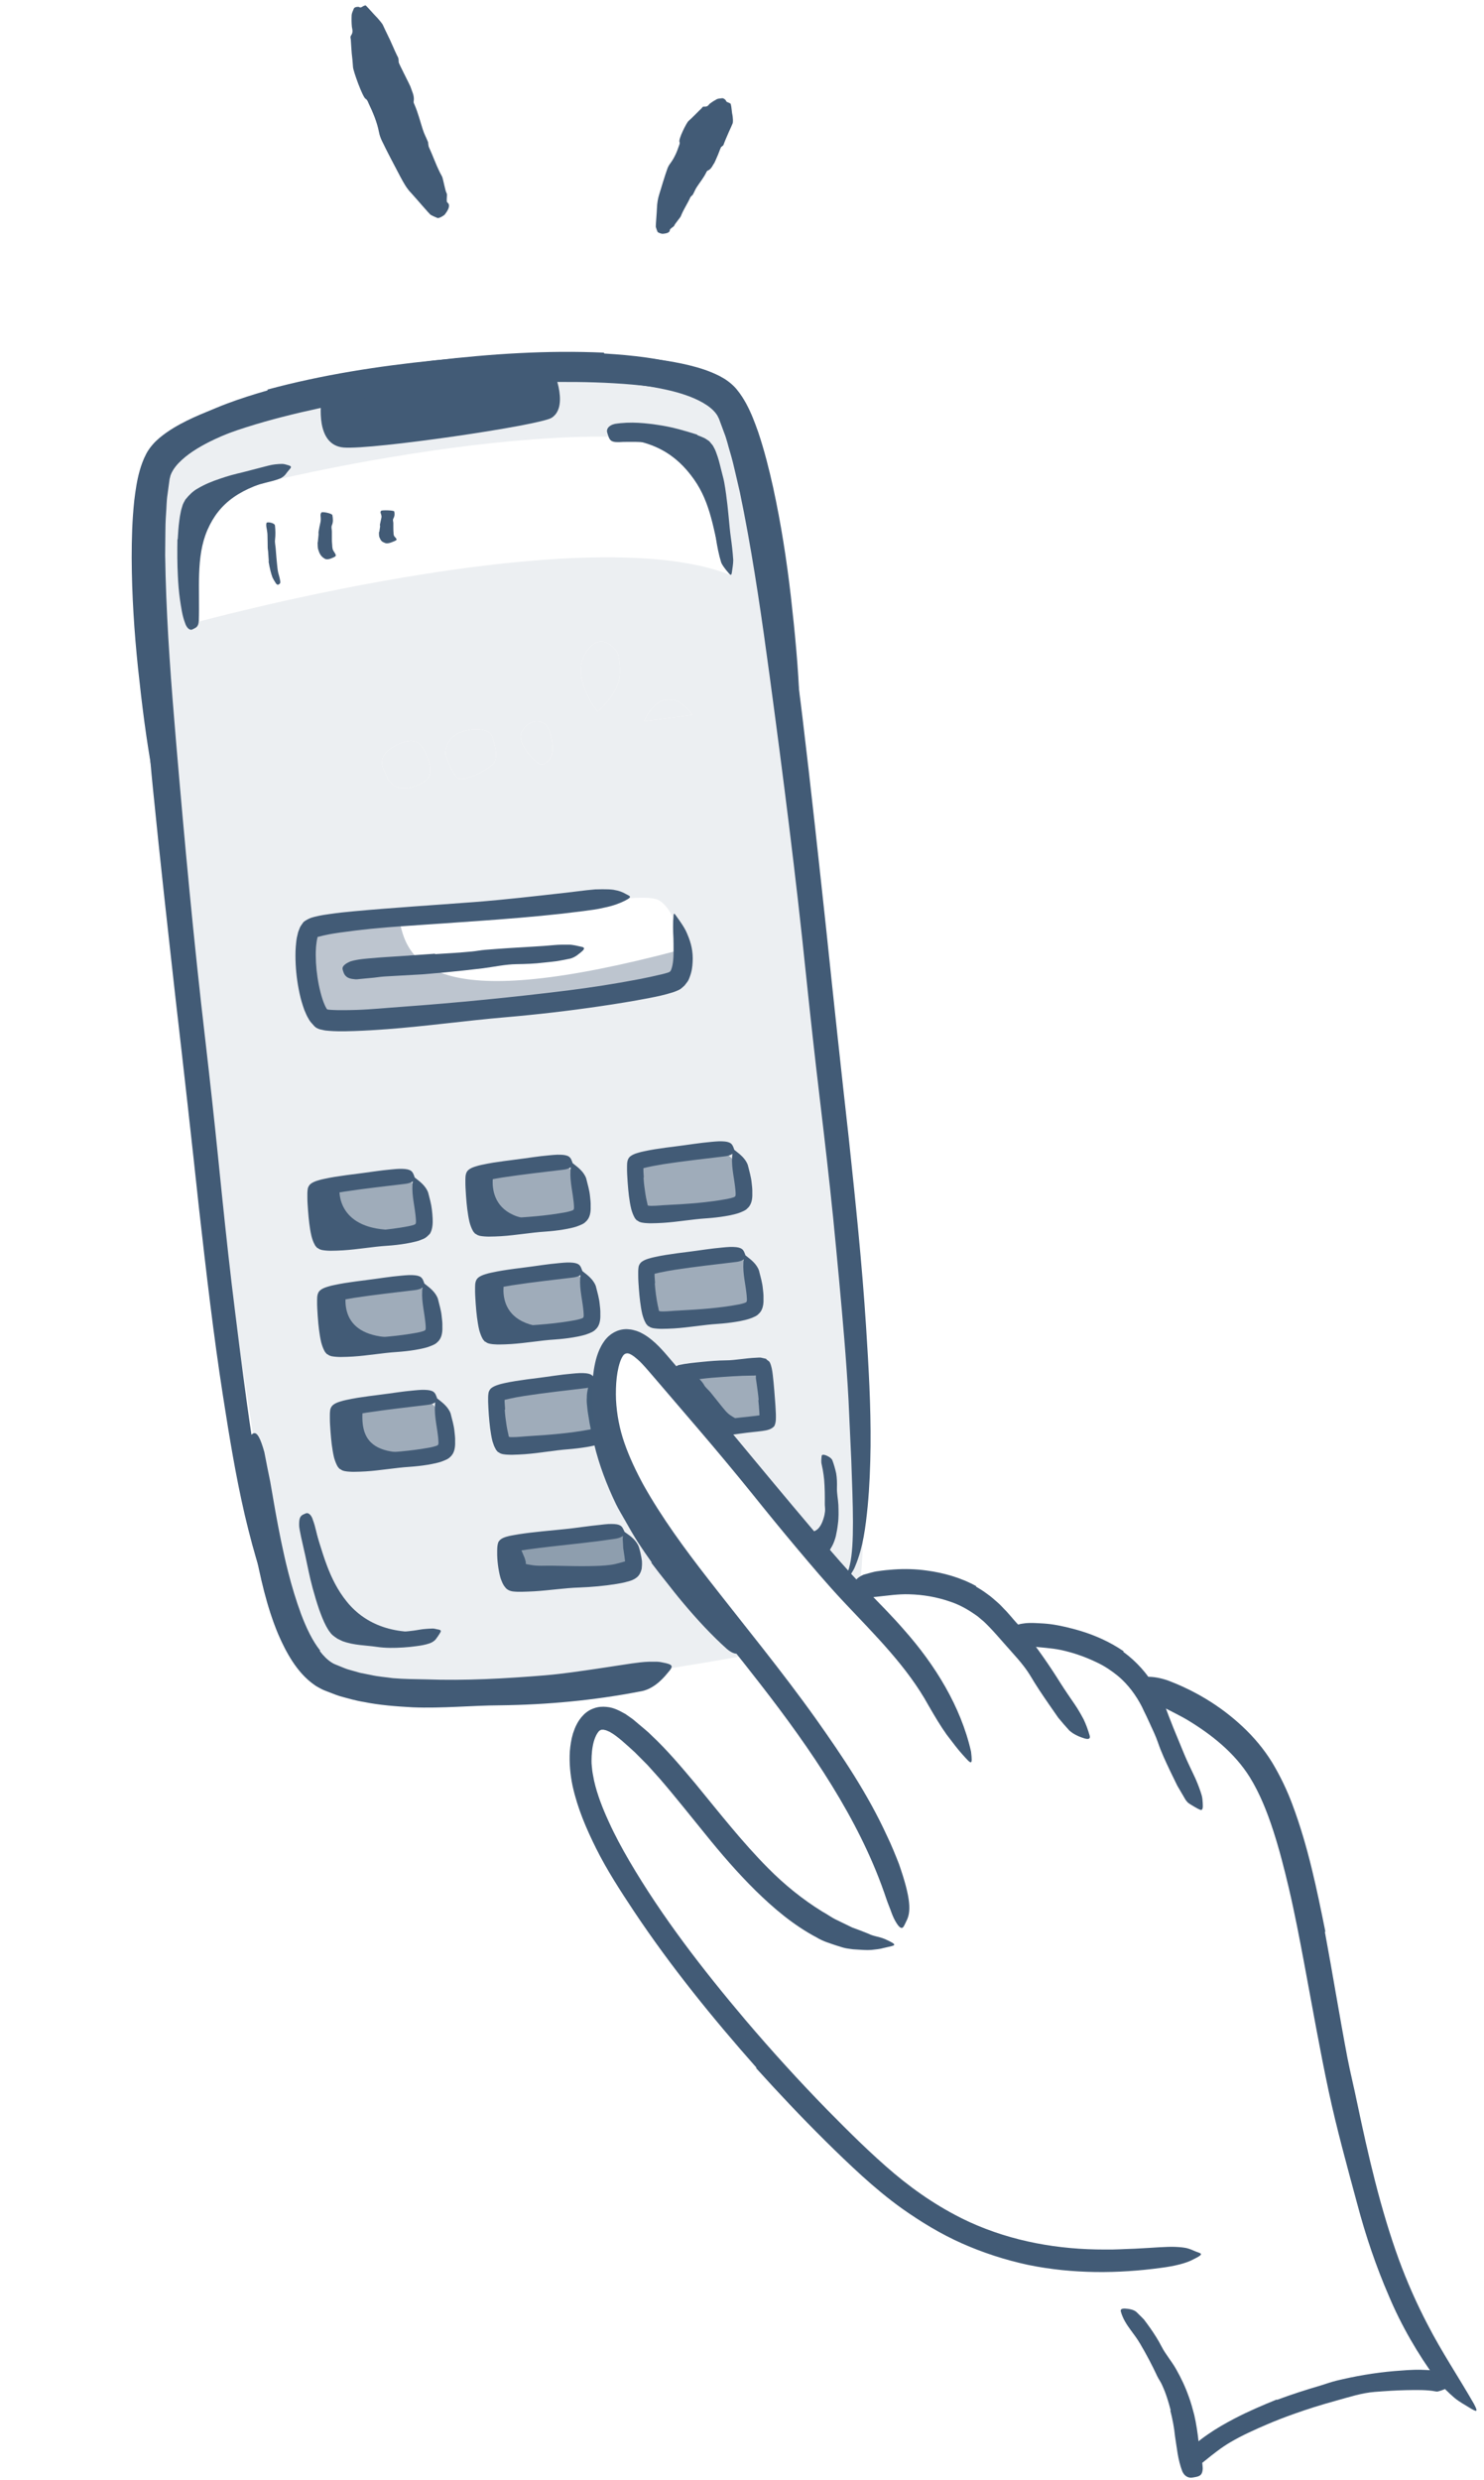 <svg width="155" height="259" viewBox="0 0 155 259" fill="none" xmlns="http://www.w3.org/2000/svg">
<g opacity="0.1">
<path d="M90.136 149.689C90.144 145.033 87.01 113.036 86.483 108.803C85.963 104.571 79.659 57.136 78.619 51.782C77.587 46.421 77.349 42.804 71.751 40.116C66.152 37.428 47.892 39.485 36.56 41.037C25.236 42.589 17.076 48.27 17.076 48.27L15.665 51.129C13.935 59.668 17.84 84.975 17.84 84.975C17.84 84.975 18.494 92.431 20.053 101.119C21.62 109.807 21.716 117.506 21.716 117.506C21.716 117.506 23.4 127.155 23.4 130.218L26.402 149.629C26.402 149.629 26.402 166.716 32.692 173.636C38.981 180.564 79.094 172.641 79.094 172.641C79.094 172.641 70.34 161.54 68.52 158.971C66.701 156.409 63.308 148.055 63.1 144.12C62.892 140.191 65.402 140.139 66.805 140.132C68.201 140.132 87.983 164.941 89.238 166.033C90.493 167.117 90.129 154.345 90.136 149.689ZM68.238 102.796C66.337 103.405 34.897 106.709 33.405 106.457C31.905 106.212 31.919 97.405 32.231 96.826C32.543 96.247 64.748 93.907 64.748 93.907C64.748 93.907 67.429 93.536 68.58 93.907C69.731 94.271 71.112 96.737 71.097 99.187C71.075 101.645 70.139 102.187 68.238 102.796ZM41.031 78.024C42.969 76.873 43.83 77.415 44.268 78.299C44.699 79.175 45.516 80.853 44.268 81.64C43.021 82.427 40.867 82.984 40.244 80.645C40.244 80.645 39.085 79.175 41.031 78.024ZM48.107 76.472C49.83 75.826 51.181 76.294 51.375 76.821C51.56 77.341 52.199 79.19 51.449 79.843C50.699 80.497 48.315 81.841 47.684 81.143C47.053 80.437 46.533 78.804 46.533 78.804C46.533 78.804 46.385 77.126 48.107 76.472ZM54.553 76.316C55.414 74.95 56.595 75.24 57.07 75.767C57.538 76.294 57.961 78.336 57.486 79.123C57.018 79.91 56.439 79.843 56.439 79.843C56.283 79.858 53.691 77.675 54.553 76.316ZM61.191 68.148C62.884 65.549 64.503 68.148 64.503 68.148C64.503 68.148 65.053 70.019 64.503 71.519C63.954 73.027 62.416 74.304 62.416 74.304C62.416 74.304 59.498 70.747 61.191 68.148ZM67.288 75.329C67.288 75.329 68.149 73.019 69.82 73.041C71.498 73.071 72.322 74.668 72.322 74.668L67.288 75.329ZM20.053 65.103C20.053 65.103 18.137 53.987 20.113 52.673C22.831 50.861 60.085 42.396 73.369 46.903L76.243 60.024C60.664 53.913 20.053 65.103 20.053 65.103Z" fill="#425B76"/>
<path d="M41.031 78.024C42.969 76.873 43.83 77.415 44.268 78.299C44.699 79.175 45.516 80.853 44.268 81.64C43.021 82.427 40.867 82.984 40.244 80.645C40.244 80.645 39.085 79.175 41.031 78.024Z" fill="#425B76"/>
<path d="M48.107 76.472C49.83 75.826 51.181 76.294 51.375 76.821C51.56 77.341 52.199 79.19 51.449 79.843C50.699 80.497 48.315 81.841 47.684 81.143C47.053 80.437 46.533 78.804 46.533 78.804C46.533 78.804 46.385 77.126 48.107 76.472Z" fill="#425B76"/>
<path d="M54.553 76.316C55.414 74.95 56.595 75.24 57.07 75.767C57.538 76.294 57.961 78.336 57.486 79.123C57.018 79.91 56.439 79.843 56.439 79.843C56.283 79.858 53.691 77.675 54.553 76.316Z" fill="#425B76"/>
<path d="M61.191 68.148C62.884 65.549 64.503 68.148 64.503 68.148C64.503 68.148 65.053 70.019 64.503 71.519C63.954 73.027 62.416 74.304 62.416 74.304C62.416 74.304 59.498 70.747 61.191 68.148Z" fill="#425B76"/>
<path d="M67.288 75.329C67.288 75.329 68.149 73.019 69.82 73.041C71.498 73.071 72.322 74.668 72.322 74.668L67.288 75.329Z" fill="#425B76"/>
</g>
<path opacity="0.45" d="M42.476 123.093C42.476 123.093 43.687 123.814 44.058 125.098C44.429 126.383 44.058 128.581 44.058 128.581L33.706 129.739C33.706 129.739 32.4 125.009 32.86 124.296C33.32 123.583 42.476 123.086 42.476 123.086V123.093Z" fill="#425B76"/>
<path opacity="0.45" d="M59.125 121.773C59.125 121.773 60.335 122.493 60.706 123.778C61.078 125.063 60.706 127.261 60.706 127.261L50.355 128.419C50.355 128.419 49.048 123.689 49.508 122.976C49.969 122.263 59.125 121.766 59.125 121.766V121.773Z" fill="#425B76"/>
<path opacity="0.45" d="M60.152 133.031C60.152 133.031 61.362 133.751 61.734 135.036C62.105 136.32 61.734 138.518 61.734 138.518L51.382 139.677C51.382 139.677 50.075 134.947 50.536 134.234C50.996 133.521 60.152 133.023 60.152 133.023V133.031Z" fill="#425B76"/>
<path opacity="0.45" d="M43.793 134.343C43.793 134.343 45.003 135.064 45.374 136.348C45.745 137.633 45.374 139.831 45.374 139.831L35.023 140.989C35.023 140.989 33.716 136.259 34.176 135.546C34.637 134.833 43.793 134.336 43.793 134.336V134.343Z" fill="#425B76"/>
<path opacity="0.45" d="M44.699 146.296C44.699 146.296 45.909 147.017 46.281 148.301C46.652 149.586 46.281 151.784 46.281 151.784L35.929 152.942C35.929 152.942 34.622 148.212 35.083 147.499C35.543 146.787 44.699 146.289 44.699 146.289V146.296Z" fill="#425B76"/>
<path d="M43.972 128.189C36.138 129.459 35.448 125.524 35.448 124.298C35.448 124.298 33.316 123.704 32.864 124.581C32.41 125.457 32.945 129.585 33.606 129.682C34.267 129.778 42.509 129.088 42.509 129.088L43.972 128.197V128.189Z" fill="#425B76"/>
<path d="M58.939 127.206C49.976 128.55 51.566 122.424 51.566 122.424C51.566 122.424 49.39 121.822 49.509 122.966C49.627 124.109 49.509 128.171 50.816 128.29C52.13 128.409 58.932 127.206 58.932 127.206H58.939Z" fill="#425B76"/>
<path d="M44.986 139.289C36.988 140.767 35.763 137.671 36.142 134.945C36.142 134.945 33.587 134.901 33.728 136.349C33.869 137.797 34.048 140.582 35.444 140.871C36.84 141.161 44.986 139.282 44.986 139.282V139.289Z" fill="#425B76"/>
<path d="M60.234 138.457C51.39 139.667 52.578 134.172 52.704 133.623C52.704 133.623 50.506 132.888 50.44 134.714C50.373 136.541 50.083 139.021 51.783 139.177C53.484 139.333 60.234 138.449 60.234 138.449V138.457Z" fill="#425B76"/>
<path d="M46.305 151.278C37.662 152.852 37.61 149.63 37.944 146.399C37.944 146.399 34.877 146.177 35.033 147.974C35.182 149.763 35.308 151.909 36.429 152.347C37.55 152.785 46.313 151.285 46.313 151.285L46.305 151.278Z" fill="#425B76"/>
<path d="M45.545 170.262C41.305 170.871 38.201 169.683 36.241 167.277C34.303 164.893 33.709 162.138 32.691 158.945C32.691 158.945 31.733 159.732 32.06 161.002C32.387 162.272 33.872 169.519 35.216 170.158C36.56 170.797 41.55 171.554 43.317 171.086C45.085 170.618 45.545 170.269 45.545 170.269V170.262Z" fill="#425B76"/>
<path d="M63.82 45.74C68.224 45.851 70.674 47.507 72.471 50.039C74.253 52.549 74.521 55.356 75.33 58.608C75.33 58.608 76.34 57.881 76.095 56.596C75.85 55.311 74.84 47.975 73.54 47.255C72.241 46.534 67.711 44.849 65.922 45.205C64.132 45.554 63.828 45.74 63.828 45.74H63.82Z" fill="#425B76"/>
<path d="M29.371 49.91C25.087 50.927 22.904 52.501 21.663 55.345C20.438 58.167 20.884 61.523 20.765 64.88C20.765 64.88 19.629 64.375 19.607 63.068C19.584 61.761 18.515 53.585 19.636 52.613C20.758 51.64 23.706 49.895 27.708 49.301C29.512 49.033 29.364 49.91 29.364 49.91H29.371Z" fill="#425B76"/>
<path d="M86.267 152.859C86.267 152.859 86.957 159.49 84.93 159.929C83.408 160.263 86.245 162.542 86.579 161.258C86.913 159.973 86.267 152.859 86.267 152.859Z" fill="#425B76"/>
<path d="M133.357 250.613C134.85 250.056 136.365 249.566 137.894 249.12C138.451 248.95 138.993 248.749 139.558 248.608C141.548 248.125 143.575 247.776 145.639 247.598C146.553 247.531 147.481 247.442 148.417 247.464C149.018 247.487 149.634 247.494 150.258 247.657C150.882 247.754 151.498 248.17 151.892 248.742C152.092 249.157 151.936 249.165 151.491 249.284C151.372 249.328 151.261 249.351 151.134 249.388C151.001 249.44 150.86 249.499 150.718 249.558C150.585 249.618 150.459 249.648 150.317 249.692L150.117 249.744L149.939 249.722C149.04 249.544 147.986 249.573 146.917 249.588C145.84 249.61 144.726 249.685 143.59 249.774C142.224 249.878 140.865 250.331 139.513 250.702C138.028 251.11 136.543 251.571 135.08 252.098C134.182 252.417 133.283 252.766 132.407 253.138C131.078 253.709 129.741 254.303 128.508 255.031C127.543 255.595 126.689 256.286 125.843 256.969C125.657 257.125 125.464 257.259 125.278 257.4C124.907 257.645 124.655 257.793 124.424 257.831C124.172 257.838 123.979 257.793 123.771 257.697C123.682 257.652 123.578 257.63 123.511 257.586C123.392 257.511 123.37 257.378 123.407 257.155C123.444 256.94 123.518 256.583 123.771 256.338C124.12 255.944 124.461 255.506 124.877 255.18C125.286 254.838 125.716 254.511 126.162 254.207C127.046 253.591 127.989 253.056 128.954 252.551C130.38 251.808 131.865 251.17 133.357 250.568L133.38 250.613H133.357Z" fill="#425B76"/>
<path d="M68.073 163.158C67.568 162.453 67.078 161.74 66.603 161.012C66.142 160.277 65.704 159.527 65.281 158.762C64.969 158.213 64.635 157.663 64.353 157.099C63.38 155.079 62.571 152.97 62.051 150.78C61.821 149.807 61.598 148.834 61.457 147.847C61.397 147.535 61.36 147.216 61.331 146.896C61.293 146.577 61.264 146.258 61.293 145.938C61.279 145.292 61.509 144.661 61.672 144.045C61.791 143.659 61.836 143.725 61.977 144.06C62.081 144.282 62.184 144.52 62.288 144.743C62.355 144.884 62.422 145.032 62.504 145.188C62.548 145.27 62.571 145.344 62.623 145.426L62.675 145.678L62.749 146.124C62.786 146.272 62.823 146.421 62.831 146.57C62.868 146.867 62.875 147.164 62.927 147.461L63.061 148.352L63.231 149.243C63.484 150.431 63.796 151.612 64.152 152.807C64.583 154.233 65.34 155.606 66.076 156.958C66.877 158.443 67.776 159.884 68.704 161.309C69.283 162.178 69.877 163.047 70.509 163.886C71.466 165.156 72.469 166.411 73.531 167.591C74.355 168.512 75.246 169.336 76.108 170.213C76.301 170.406 76.494 170.591 76.679 170.792C77.036 171.163 77.177 171.49 77.266 171.735C77.303 171.861 77.325 171.965 77.31 172.069C77.296 172.18 77.251 172.284 77.214 172.381C77.177 172.47 77.154 172.559 77.117 172.619C77.013 172.782 76.494 172.678 75.952 172.218C74.348 170.792 72.766 169.077 71.273 167.294C70.716 166.634 70.174 165.943 69.64 165.26C69.09 164.584 68.556 163.886 68.028 163.188L68.058 163.166L68.073 163.158Z" fill="#425B76"/>
<path opacity="0.35" d="M71.099 99.182C45.845 105.902 42.281 101.046 41.635 95.402C41.635 95.402 32.754 95.254 32.234 96.813C31.714 98.373 31.58 103.065 32.768 104.848C33.956 106.63 37.291 106.689 39.815 106.474C42.34 106.258 69.035 103.815 70.676 101.818C72.317 99.82 71.092 99.174 71.092 99.174L71.099 99.182Z" fill="#425B76"/>
<path opacity="0.55" d="M53.377 161.734C53.377 161.734 52.88 164.563 54.565 164.927C56.251 165.291 65.793 163.872 65.793 163.872C65.793 163.872 65.451 159.922 64.701 159.922C63.951 159.922 53.377 161.734 53.377 161.734Z" fill="#425B76"/>
<path d="M60.679 165.132C59.862 165.124 59.045 165.072 58.236 165.043C57.939 165.028 57.642 165.057 57.345 165.043C56.825 165.005 56.298 164.961 55.778 164.909L54.991 164.827C54.664 164.805 54.226 164.731 53.929 164.575H53.922C53.721 164.315 53.588 163.973 53.484 163.661C53.409 163.431 53.313 163.216 53.253 162.986C53.172 162.696 53.075 162.414 53.016 162.117C52.927 161.827 52.986 161.501 53.016 161.181C53.053 160.966 53.239 160.988 53.498 161.092C53.743 161.204 54.189 161.367 54.36 161.656L54.805 162.711L54.88 162.978C54.902 163.067 54.939 163.179 54.924 163.164C54.924 163.201 54.909 163.201 54.902 163.238C54.902 163.268 54.917 163.29 54.947 163.32C54.947 163.327 54.961 163.335 55.028 163.342L55.177 163.372L55.474 163.424C56.179 163.557 56.922 163.483 57.657 163.498L60.07 163.543C60.568 163.543 61.065 163.557 61.555 163.543C62.305 163.528 63.063 163.513 63.798 163.409C64.37 163.335 64.912 163.142 65.454 163.001C65.573 162.971 65.691 162.926 65.81 162.911C66.256 162.83 66.427 162.949 66.605 163.268C66.649 163.342 66.694 163.416 66.724 163.483C66.828 163.728 66.694 163.996 66.367 164.218C65.379 164.812 64.251 164.939 63.144 165.057C62.32 165.132 61.488 165.154 60.672 165.176V165.139L60.679 165.132Z" fill="#425B76"/>
<path opacity="0.45" d="M75.73 120.39C75.73 120.39 76.94 121.111 77.312 122.395C77.683 123.68 77.312 125.878 77.312 125.878L66.96 127.036C66.96 127.036 65.653 122.306 66.114 121.593C66.574 120.88 75.73 120.383 75.73 120.383V120.39Z" fill="#425B76"/>
<path opacity="0.45" d="M77.343 131.406C77.343 131.406 78.554 132.126 78.925 133.411C79.296 134.695 78.925 136.893 78.925 136.893L68.574 138.052C68.574 138.052 67.267 133.322 67.727 132.609C68.188 131.896 77.343 131.398 77.343 131.398V131.406Z" fill="#425B76"/>
<path opacity="0.45" d="M61.496 144.125C61.496 144.125 62.706 144.845 63.077 146.13C63.449 147.414 63.077 149.612 63.077 149.612L52.726 150.771C52.726 150.771 51.419 146.04 51.88 145.328C52.34 144.615 61.496 144.117 61.496 144.117V144.125Z" fill="#425B76"/>
<path opacity="0.45" d="M78.729 142.57C78.729 142.57 79.939 143.291 80.31 144.575C80.682 145.86 80.31 148.058 80.31 148.058L73.642 148.399C73.642 148.399 70.033 144.427 70.494 143.714C70.954 143.001 78.721 142.57 78.721 142.57H78.729Z" fill="#425B76"/>
<path d="M73.952 147.5C73.737 147.181 73.521 146.862 73.314 146.543C73.232 146.431 73.12 146.342 73.046 146.223C72.779 145.807 72.504 145.399 72.259 144.953C72.148 144.76 71.992 144.604 71.873 144.426C71.71 144.196 71.561 143.958 71.465 143.669C71.435 143.58 71.494 143.535 71.628 143.505C71.754 143.483 71.984 143.453 72.155 143.505C72.786 143.684 73.195 144.077 73.507 144.567C73.662 144.887 73.96 145.095 74.182 145.362C74.42 145.659 74.665 145.963 74.903 146.26C75.051 146.446 75.2 146.632 75.348 146.817C75.578 147.092 75.794 147.382 76.061 147.619C76.269 147.805 76.529 147.931 76.759 148.087C76.811 148.124 76.87 148.146 76.915 148.184C77.101 148.317 76.997 148.51 76.766 148.785L76.603 148.978C76.417 149.179 76.157 149.29 75.927 149.275C75.378 149.119 74.962 148.807 74.635 148.406C74.383 148.117 74.16 147.805 73.93 147.5L73.96 147.471L73.952 147.5Z" fill="#425B76"/>
<path d="M122.274 251.691C122.043 250.807 121.776 249.908 121.368 249.04C121.234 248.72 121.011 248.438 120.863 248.119C120.336 246.983 119.734 245.847 119.081 244.74C118.791 244.25 118.449 243.782 118.108 243.329C117.677 242.743 117.269 242.126 117.068 241.376C117.001 241.146 117.187 241.057 117.506 241.072C117.818 241.094 118.36 241.146 118.687 241.421C118.947 241.688 119.229 241.941 119.482 242.215C119.704 242.505 119.927 242.809 120.142 243.114C120.566 243.723 120.974 244.354 121.323 245.037C121.739 245.854 122.378 246.574 122.845 247.406C123.358 248.312 123.818 249.277 124.167 250.28C124.397 250.889 124.561 251.527 124.731 252.158C124.954 253.124 125.095 254.096 125.199 255.062C125.311 255.812 125.489 256.539 125.585 257.289C125.593 257.453 125.623 257.616 125.623 257.78C125.593 258.396 125.378 258.582 124.828 258.671C124.702 258.693 124.576 258.723 124.449 258.73C124.033 258.76 123.677 258.5 123.491 258.077C123.009 256.829 122.927 255.611 122.727 254.401C122.637 253.495 122.467 252.604 122.236 251.713L122.288 251.691H122.274Z" fill="#425B76"/>
<path d="M138.381 201.746C139.198 206.135 139.903 210.508 140.727 214.845C141.032 216.426 141.425 217.986 141.745 219.56C142.91 225.092 144.173 230.624 146.096 235.926C146.957 238.273 147.975 240.582 149.126 242.773C150.581 245.609 152.356 248.238 153.952 251.03C154.42 251.928 154.264 251.899 153.484 251.423C153.106 251.178 152.497 250.874 151.91 250.391C151.331 249.894 150.685 249.277 150.076 248.535C148.079 245.802 146.371 242.862 145.064 239.758C143.727 236.669 142.643 233.476 141.782 230.223C140.735 226.34 139.621 222.33 138.767 218.335C137.831 213.946 137.066 209.535 136.242 205.147C135.737 202.451 135.225 199.756 134.601 197.105C134.126 195.1 133.614 193.095 132.982 191.15C132.351 189.212 131.594 187.303 130.562 185.625C128.958 183.033 126.507 181.095 123.916 179.543C123.336 179.209 122.75 178.92 122.156 178.608C119.928 177.509 119.297 177.011 119.022 176.128C118.955 175.935 118.844 175.741 118.814 175.593C118.681 175.162 119.958 174.813 121.896 175.452C124.703 176.499 127.421 178.088 129.767 180.286C130.94 181.378 132.017 182.647 132.893 184.08C133.74 185.499 134.438 186.962 134.987 188.439C136.636 192.835 137.542 197.305 138.433 201.716L138.366 201.739L138.381 201.746Z" fill="#425B76"/>
<path d="M117.314 172.486C118.688 173.481 119.839 174.781 120.67 176.206C120.819 176.466 120.975 176.726 121.138 176.979C121.287 177.238 121.406 177.506 121.524 177.781C121.74 178.285 121.888 178.716 122.052 179.147L122.571 180.469L123.67 183.134C123.997 183.929 124.383 184.701 124.747 185.481C124.985 185.978 125.185 186.498 125.371 187.025C125.453 187.293 125.556 187.553 125.586 187.842C125.616 188.132 125.638 188.414 125.631 188.711C125.571 189.09 125.475 189.06 125.111 188.874C124.925 188.785 124.71 188.644 124.443 188.488C124.316 188.407 124.168 188.325 124.057 188.221C123.953 188.117 123.856 187.998 123.782 187.865L122.965 186.469L122.252 185.006C121.784 184.018 121.302 183.016 120.938 181.939C120.715 181.3 120.418 180.669 120.121 180.031C119.972 179.726 119.824 179.362 119.683 179.087C119.542 178.805 119.401 178.523 119.274 178.234C118.643 177.008 117.819 175.894 116.765 175.011C116.104 174.476 115.391 173.986 114.596 173.615C113.408 173.036 112.109 172.575 110.772 172.293C109.732 172.078 108.663 172.048 107.601 171.907C107.364 171.877 107.126 171.877 106.896 171.833C106.042 171.588 105.804 171.32 105.738 170.734C105.723 170.6 105.693 170.466 105.7 170.34C105.7 169.932 106.138 169.627 106.807 169.546C107.304 169.456 107.802 169.471 108.292 169.494C108.789 169.516 109.287 169.546 109.799 169.612C110.802 169.753 111.834 170.006 112.866 170.31C114.396 170.778 115.948 171.461 117.359 172.434L117.329 172.486H117.314Z" fill="#425B76"/>
<path d="M101.958 165.697C102.359 165.927 102.745 166.172 103.109 166.447C103.487 166.706 103.822 167.011 104.163 167.308C104.512 167.598 104.794 167.947 105.114 168.258C105.411 168.578 105.656 168.882 105.93 169.194C106.317 169.647 106.755 170.063 107.119 170.531C108.411 172.201 109.621 173.924 110.727 175.699C111.225 176.486 111.752 177.251 112.272 178.008C112.606 178.498 112.896 179.011 113.178 179.538C113.438 180.073 113.638 180.644 113.809 181.224C113.913 181.587 113.69 181.654 113.274 181.535C112.866 181.409 112.183 181.164 111.685 180.704C111.284 180.266 110.898 179.82 110.527 179.367L109.532 177.934C108.871 176.976 108.218 176.011 107.616 174.986C106.881 173.768 105.841 172.721 104.898 171.637C104.379 171.05 103.844 170.427 103.317 169.885C103.057 169.625 102.804 169.35 102.515 169.127L102.091 168.771L101.638 168.459C100.888 167.954 100.072 167.516 99.188 167.234C97.859 166.773 96.411 166.521 94.955 166.484C93.819 166.447 92.698 166.625 91.555 166.744C91.302 166.773 91.057 166.796 90.797 166.796C90.559 166.796 90.366 166.781 90.196 166.744C90.032 166.706 89.899 166.632 89.787 166.558C89.564 166.417 89.438 166.194 89.342 165.905C89.297 165.778 89.238 165.659 89.208 165.548C89.119 165.214 89.505 164.724 90.188 164.442C90.701 164.308 91.213 164.122 91.748 164.063C92.275 163.981 92.824 163.929 93.366 163.892C94.473 163.818 95.624 163.84 96.797 164.004C98.535 164.241 100.339 164.731 101.973 165.637L101.943 165.697H101.958Z" fill="#425B76"/>
<path d="M86.06 159.502C86.112 158.922 86.149 158.306 86.178 157.682C86.186 157.452 86.141 157.229 86.149 156.999C86.156 156.19 86.149 155.366 86.082 154.541C86.045 154.178 86 153.814 85.933 153.457C85.889 153.227 85.837 152.997 85.792 152.774C85.77 152.544 85.792 152.299 85.815 152.054C85.837 151.898 85.993 151.883 86.216 151.957C86.431 152.032 86.765 152.195 86.921 152.447C87.099 152.908 87.233 153.383 87.337 153.858C87.418 154.341 87.433 154.838 87.418 155.336C87.396 155.93 87.537 156.531 87.567 157.14C87.589 157.809 87.612 158.484 87.515 159.16C87.471 159.576 87.389 159.999 87.3 160.415C87.218 160.734 87.107 161.054 86.951 161.373C86.795 161.655 86.646 161.945 86.364 162.234C86.134 162.465 85.8 162.591 85.532 162.635C85.258 162.687 85.005 162.695 84.76 162.687C84.656 162.687 84.552 162.695 84.448 162.665C84.07 162.561 83.958 162.457 83.906 162.242C83.891 162.197 83.876 162.145 83.869 162.108C83.847 161.982 84.025 161.833 84.307 161.752C84.723 161.588 85.168 161.603 85.421 161.492C85.547 161.44 85.54 161.403 85.547 161.373L85.703 161.039C85.77 160.898 85.8 160.786 85.837 160.69C85.881 160.601 85.896 160.46 85.926 160.333C85.978 160.081 86.015 159.791 86.03 159.502H86.067H86.06Z" fill="#425B76"/>
<path d="M79.241 146.199C79.196 145.649 79.115 145.1 79.04 144.558L78.981 144.149L78.951 143.949C78.936 143.867 78.951 143.904 78.951 143.875C78.951 143.815 78.951 143.741 78.951 143.667C78.944 143.6 78.862 143.644 78.818 143.637C78.751 143.652 78.758 143.644 78.639 143.644C77.236 143.652 75.788 143.763 74.325 143.875C73.679 143.926 73.026 144.023 72.38 144.097C71.555 144.194 70.679 144.342 69.848 143.845C69.595 143.674 69.632 143.659 69.848 143.429C70.07 143.184 70.457 142.679 70.895 142.545C71.682 142.375 72.476 142.3 73.293 142.219C74.11 142.137 74.949 142.063 75.81 142.055C76.323 142.055 76.843 141.988 77.37 141.929L78.164 141.84L78.588 141.803L79.241 141.766H79.449L80.013 141.892C80.117 142.063 80.318 142.092 80.407 142.278C80.585 142.642 80.659 143.117 80.711 143.555C80.778 144.127 80.83 144.676 80.875 145.233C80.927 145.946 80.993 146.652 81.023 147.372L81.038 147.684C81.038 147.825 81.045 147.966 81.038 148.115C81.038 148.404 80.993 148.671 80.882 148.909C80.592 149.266 80.11 149.362 79.635 149.429C79.241 149.481 78.936 149.511 78.588 149.548C77.756 149.629 76.954 149.77 76.13 149.86C75.951 149.882 75.773 149.912 75.595 149.919C74.919 149.949 74.711 149.845 74.563 149.392C74.533 149.295 74.489 149.199 74.466 149.102C74.4 148.79 74.674 148.464 75.157 148.367C75.87 148.211 76.605 148.107 77.34 148.025C77.704 147.988 78.068 147.944 78.432 147.907L78.966 147.847C79.122 147.825 79.382 147.788 79.308 147.803C79.308 147.803 79.315 147.803 79.323 147.803C79.323 147.803 79.323 147.788 79.323 147.721L79.308 147.424C79.285 147.023 79.248 146.615 79.204 146.199H79.248H79.241Z" fill="#425B76"/>
<path d="M52.715 147.186C52.752 147.758 52.826 148.337 52.915 148.894C52.96 149.168 53.012 149.451 53.078 149.703C53.123 149.874 53.108 149.852 53.115 149.889C53.115 149.918 53.13 149.948 53.13 149.985C53.145 150.037 53.19 150.052 53.242 150.059L53.316 150.074C53.316 150.074 53.353 150.074 53.413 150.074H53.569C54.14 150.074 54.727 149.993 55.313 149.963C57.393 149.837 59.524 149.666 61.551 149.287L61.878 149.213C61.974 149.191 62.115 149.146 62.145 149.139C62.249 149.102 62.368 149.072 62.45 148.99C62.502 148.886 62.487 148.767 62.479 148.656L62.45 148.418L62.405 148.092C62.227 146.948 61.855 145.805 62.026 144.542C62.093 144.141 62.123 144.186 62.427 144.431C62.754 144.676 63.393 145.129 63.653 145.797C63.823 146.406 64.046 147 64.128 147.654L64.195 148.151L64.224 148.418C64.246 148.552 64.232 148.715 64.239 148.864C64.246 149.465 64.076 150.037 63.608 150.379C63.378 150.542 63.096 150.646 62.821 150.75L62.613 150.817L62.487 150.854L62.242 150.913C61.915 150.988 61.596 151.054 61.276 151.106C60.645 151.21 60.014 151.285 59.383 151.337C57.875 151.448 56.353 151.745 54.801 151.856C54.378 151.886 53.962 151.908 53.524 151.916H53.346C53.264 151.916 53.182 151.916 53.093 151.908C52.922 151.908 52.759 151.886 52.603 151.864C52.447 151.842 52.291 151.797 52.165 151.715C52.135 151.701 52.098 151.671 52.069 151.649L52.046 151.634C52.002 151.678 52.024 151.634 52.009 151.634L51.972 151.589L51.824 151.418C51.742 151.277 51.667 151.129 51.601 150.98L51.437 150.505L51.348 150.111L51.289 149.777C51.215 149.339 51.155 148.901 51.118 148.47C51.074 148.003 51.036 147.542 51.014 147.074C50.999 146.844 50.992 146.607 50.984 146.369C50.984 146.272 50.984 146.079 50.984 145.916C50.984 145.745 51.007 145.582 51.029 145.426C51.066 145.27 51.148 145.121 51.267 144.995C51.467 144.817 51.734 144.706 52.009 144.616C52.313 144.513 52.462 144.49 52.67 144.438C53.063 144.349 53.457 144.282 53.851 144.215C54.63 144.089 55.41 143.993 56.182 143.896C57.385 143.748 58.559 143.54 59.769 143.443C60.036 143.421 60.296 143.391 60.571 143.384C61.581 143.369 61.915 143.517 62.078 143.993C62.115 144.097 62.167 144.201 62.19 144.297C62.242 144.616 61.833 144.891 61.15 144.958C59.115 145.203 56.932 145.441 54.794 145.767C54.259 145.849 53.732 145.946 53.227 146.057C52.536 146.228 52.774 146.161 52.707 146.183C52.707 146.228 52.692 146.079 52.707 146.436C52.722 146.688 52.737 146.948 52.759 147.201H52.715V147.186Z" fill="#425B76"/>
<path d="M33.593 41.438C33.519 42.136 32.925 46.48 35.895 46.733C38.865 46.985 56.412 44.423 57.63 43.621C59.59 42.337 57.578 38.148 57.578 38.148L33.593 41.438Z" fill="#425B76"/>
<path d="M33.397 172.406C33.791 172.926 34.222 173.349 34.652 173.616C34.816 173.742 35.202 173.876 35.521 174.01C35.855 174.143 36.175 174.292 36.538 174.381L37.608 174.685L38.729 174.908C39.472 175.079 40.259 175.131 41.031 175.242C42.175 175.339 43.325 175.346 44.491 175.369C48.59 175.517 52.771 175.287 56.937 174.945C58.786 174.789 60.635 174.507 62.461 174.24C63.635 174.062 64.815 173.883 65.988 173.705C66.582 173.631 67.169 173.542 67.763 173.527H68.662C68.966 173.534 69.278 173.631 69.582 173.683C70.355 173.876 70.281 174.077 69.731 174.7C69.189 175.376 68.172 176.453 66.82 176.638C62.053 177.559 57.174 178.02 52.214 178.079C49.251 178.094 46.169 178.413 43.095 178.287C41.402 178.19 39.709 178.072 38.009 177.73C37.162 177.596 36.308 177.344 35.469 177.114C35.046 176.98 34.63 176.802 34.214 176.646C33.999 176.557 33.813 176.505 33.576 176.378C33.353 176.252 33.115 176.141 32.915 176C31.89 175.302 31.147 174.403 30.538 173.482C29.937 172.554 29.462 171.596 29.046 170.624C27.813 167.668 27.167 164.587 26.573 161.557C26.12 159.203 25.615 156.894 25.341 154.525C25.289 154.005 25.229 153.493 25.207 152.958C25.192 152.468 25.2 152.052 25.222 151.711C25.259 151.362 25.341 151.087 25.415 150.857C25.586 150.396 25.794 150.136 26.091 149.936C26.224 149.847 26.358 149.728 26.477 149.676C26.885 149.52 27.234 150.3 27.613 151.651C27.799 152.661 28.014 153.686 28.222 154.711C28.4 155.743 28.586 156.782 28.764 157.829C29.142 159.916 29.558 162.025 30.078 164.082C30.464 165.611 30.917 167.111 31.445 168.544C31.979 169.963 32.625 171.337 33.442 172.361L33.39 172.413L33.397 172.406Z" fill="#425B76"/>
<path d="M63.119 36.916C66.067 37.101 69.03 37.398 72.045 38.334C72.795 38.564 73.552 38.861 74.302 39.24C75.052 39.619 75.81 40.087 76.508 40.762L77.005 41.312C77.154 41.52 77.31 41.728 77.451 41.95C77.57 42.173 77.718 42.448 77.792 42.641L77.993 43.183C78.238 43.903 78.557 44.631 78.728 45.344C80.362 51.062 81.223 56.742 82.085 62.445C82.678 66.603 83.325 70.747 83.815 74.905C84.698 82.234 85.485 89.571 86.28 96.9C87.045 104.236 87.832 111.551 88.656 118.887C89.347 125.399 90.037 131.956 90.453 138.454C90.721 142.627 90.966 146.815 90.928 151.018C90.899 153.119 90.824 155.221 90.624 157.322C90.409 159.416 90.171 161.54 89.317 163.567C89.198 163.886 89.02 164.139 88.894 164.354C88.745 164.562 88.597 164.718 88.485 164.837C88.203 165.045 88.07 165.104 88.062 165.052C88.047 165 88.174 164.852 88.337 164.599C88.478 164.325 88.656 163.938 88.767 163.404C89.258 161.287 89.087 157.27 88.916 152.525L88.626 146.199C88.515 144.09 88.359 141.973 88.188 139.865C87.839 135.647 87.438 131.422 87.022 127.189C86.592 122.956 86.102 118.746 85.597 114.499C85.092 110.251 84.624 105.989 84.178 101.719C83.132 91.501 81.78 80.905 80.377 70.517C79.604 64.806 78.787 59.103 77.696 53.482L77.273 51.381L76.79 49.302C76.634 48.604 76.463 47.92 76.263 47.245C76.055 46.577 75.906 45.871 75.654 45.24L75.297 44.275L75.119 43.792C75.06 43.629 75 43.569 74.956 43.443C74.711 43.02 74.302 42.626 73.797 42.292C72.78 41.616 71.488 41.163 70.166 40.829C66.869 40.027 63.342 39.812 59.845 39.767C56.332 39.737 52.813 39.916 49.3 40.235C43.984 40.725 38.667 41.505 33.439 42.611C30.825 43.176 28.234 43.814 25.717 44.616C24.454 45.017 23.214 45.455 22.019 45.968C20.831 46.48 19.65 47.052 18.707 47.779C18.343 48.054 18.024 48.373 17.86 48.663C17.771 48.841 17.675 49.034 17.593 49.235C17.526 49.458 17.437 49.666 17.378 49.896C17.118 50.802 16.984 51.804 16.88 52.792C16.68 54.782 16.642 56.816 16.672 58.836C16.746 62.891 17.044 66.945 17.407 71.014C17.571 72.804 17.779 74.549 17.972 76.353C18.684 83.036 18.818 85.153 18.469 86.682C18.387 87.031 18.343 87.484 18.246 87.707C17.934 88.464 16.85 85.791 15.952 80.89C15.276 77.252 14.816 73.531 14.415 69.759C14.021 65.987 13.769 62.155 13.754 58.25C13.754 56.297 13.806 54.321 14.021 52.287C14.148 51.262 14.281 50.245 14.593 49.138C14.756 48.581 14.949 48.01 15.276 47.386C15.432 47.081 15.722 46.673 15.944 46.428C16.189 46.131 16.427 45.938 16.672 45.715C17.637 44.921 18.588 44.393 19.538 43.918C20.489 43.45 21.439 43.057 22.39 42.7C24.291 41.98 26.207 41.401 28.122 40.881C33.825 39.351 39.61 38.342 45.432 37.636C51.261 36.953 57.134 36.559 63.09 36.827V36.901L63.119 36.916Z" fill="#425B76"/>
<path d="M27.925 40.774C25.088 41.596 22.26 42.529 19.52 44.097C18.838 44.485 18.163 44.94 17.514 45.472C16.864 46.005 16.226 46.626 15.692 47.437L15.325 48.081C15.226 48.317 15.118 48.553 15.029 48.802C14.961 49.045 14.876 49.345 14.846 49.55L14.768 50.123C14.685 50.879 14.531 51.659 14.519 52.392C14.167 58.328 14.56 64.06 14.958 69.813C15.281 74.002 15.55 78.186 15.975 82.352C16.704 89.698 17.529 97.03 18.346 104.357C19.193 111.685 20.013 118.995 20.802 126.336C21.542 132.842 22.292 139.393 23.298 145.825C23.943 149.957 24.614 154.098 25.563 158.193C26.048 160.237 26.577 162.273 27.229 164.28C27.894 166.278 28.587 168.299 29.861 170.092C30.047 170.378 30.276 170.586 30.445 170.769C30.636 170.939 30.814 171.059 30.949 171.151C31.27 171.293 31.413 171.322 31.409 171.269C31.412 171.216 31.257 171.098 31.042 170.887C30.845 170.649 30.587 170.311 30.362 169.814C29.424 167.854 28.718 163.896 27.855 159.227L26.763 152.989C26.414 150.906 26.106 148.806 25.815 146.711C25.239 142.518 24.713 138.306 24.2 134.084C23.701 129.859 23.265 125.643 22.835 121.387C22.405 117.132 21.936 112.869 21.444 108.605C20.247 98.404 19.264 87.767 18.378 77.322C17.891 71.58 17.45 65.836 17.295 60.111L17.251 57.968L17.271 55.834C17.271 55.119 17.29 54.415 17.339 53.712C17.397 53.014 17.388 52.293 17.498 51.622L17.636 50.603L17.705 50.093C17.727 49.92 17.773 49.849 17.789 49.717C17.936 49.25 18.249 48.777 18.669 48.342C19.516 47.461 20.678 46.738 21.896 46.125C24.94 44.626 28.336 43.65 31.741 42.846C35.163 42.055 38.637 41.464 42.135 41.013C47.431 40.337 52.79 39.943 58.134 39.887C60.808 39.87 63.476 39.931 66.107 40.167C67.427 40.284 68.732 40.443 70.011 40.683C71.282 40.925 72.558 41.227 73.637 41.732C74.052 41.922 74.433 42.164 74.655 42.411C74.781 42.566 74.917 42.733 75.04 42.911C75.154 43.114 75.286 43.298 75.394 43.509C75.844 44.337 76.193 45.287 76.509 46.228C77.137 48.127 77.615 50.105 78.024 52.083C78.833 56.057 79.423 60.079 79.952 64.13C80.181 65.912 80.357 67.661 80.561 69.464C81.316 76.143 81.646 78.237 82.319 79.655C82.474 79.978 82.616 80.41 82.758 80.607C83.228 81.278 83.705 78.433 83.518 73.454C83.387 69.756 83.028 66.025 82.6 62.255C82.165 58.488 81.579 54.693 80.746 50.877C80.321 48.97 79.842 47.054 79.19 45.114C78.844 44.142 78.492 43.178 77.948 42.165C77.667 41.657 77.355 41.141 76.9 40.603C76.682 40.34 76.31 40.004 76.04 39.813C75.736 39.577 75.462 39.44 75.174 39.275C74.06 38.709 73.017 38.401 71.986 38.144C70.957 37.894 69.944 37.716 68.939 37.574C66.927 37.284 64.931 37.135 62.948 37.044C57.049 36.789 51.183 37.06 45.347 37.636C39.509 38.235 33.69 39.127 27.934 40.681L27.951 40.754L27.925 40.774Z" fill="#425B76"/>
<path d="M67.325 160.009C66.397 158.621 65.513 157.18 64.719 155.673C63.909 154.18 63.219 152.584 62.699 150.913C62.424 150.081 62.239 149.213 62.075 148.336L61.912 147C61.882 146.562 61.86 146.123 61.852 145.685C61.845 144.802 61.889 143.918 62.031 143.005C62.105 142.552 62.201 142.091 62.35 141.616C62.424 141.378 62.513 141.141 62.625 140.896L62.81 140.525C62.892 140.383 62.974 140.25 63.07 140.109C63.657 139.24 64.681 138.683 65.721 138.817C65.981 138.831 66.234 138.906 66.478 138.98L66.842 139.121C66.946 139.173 67.035 139.218 67.124 139.27C67.496 139.47 67.785 139.685 68.068 139.916C68.617 140.361 69.078 140.866 69.486 141.326L70.659 142.693C76.08 149.131 81.374 155.658 86.84 162.022C88.065 163.44 89.275 164.799 90.59 166.128C91.889 167.472 93.218 168.801 94.451 170.227C97.651 173.836 100.354 178.195 101.423 182.91C101.602 184.44 101.468 184.254 100.562 183.252C100.102 182.754 99.545 182.019 98.891 181.158C98.26 180.281 97.636 179.234 96.983 178.098C94.748 174.036 91.406 170.762 88.065 167.212C86.342 165.371 84.783 163.522 83.201 161.643C81.627 159.772 80.082 157.878 78.545 155.962C76.704 153.683 74.788 151.388 72.835 149.109C71.862 147.965 70.882 146.821 69.902 145.685L68.439 143.977C67.956 143.421 67.451 142.812 67.006 142.351C66.753 142.084 66.486 141.861 66.234 141.661C66.107 141.572 65.981 141.482 65.87 141.43C65.766 141.371 65.728 141.364 65.654 141.341C65.521 141.304 65.365 141.327 65.246 141.401C65.12 141.497 65.068 141.557 64.919 141.839C64.659 142.381 64.503 143.124 64.414 143.859C64.332 144.609 64.31 145.381 64.34 146.161C64.422 147.705 64.704 149.205 65.224 150.698C65.743 152.183 66.427 153.623 67.191 155.034C69.129 158.495 71.52 161.747 74.001 164.933C77.758 169.759 81.694 174.541 85.251 179.539C88.005 183.43 90.641 187.343 92.639 191.702C93.099 192.652 93.486 193.61 93.879 194.605C95.193 198.348 95.156 199.692 94.659 200.628C94.547 200.843 94.451 201.11 94.332 201.244C94.124 201.467 93.849 201.207 93.5 200.583C93.315 200.271 93.159 199.855 92.981 199.365C92.78 198.875 92.572 198.303 92.357 197.65C89.676 189.964 84.775 182.761 79.392 175.833C77.394 173.257 75.322 170.695 73.273 168.096C71.224 165.489 69.167 162.861 67.281 160.061L67.325 160.017V160.009Z" fill="#425B76"/>
<path d="M79.025 215.934C74.436 210.744 70.062 205.36 66.194 199.554C64.79 197.437 63.394 195.291 62.243 192.982C61.233 190.947 60.32 188.831 59.808 186.507C59.563 185.341 59.444 184.101 59.518 182.883C59.57 182.267 59.659 181.643 59.852 181.004C60.06 180.373 60.342 179.697 60.929 179.096C61.211 178.799 61.605 178.532 62.035 178.391C62.466 178.227 62.919 178.205 63.32 178.242C64.159 178.309 64.746 178.673 65.325 178.985L66.097 179.527L66.758 180.084C67.189 180.462 67.656 180.811 68.05 181.22C69.721 182.787 71.161 184.509 72.594 186.21C75.097 189.254 77.518 192.358 80.213 195.069C81.936 196.814 83.837 198.351 85.871 199.606C86.399 199.888 86.874 200.259 87.416 200.504L89.02 201.284C89.577 201.484 90.134 201.692 90.691 201.922C91.233 202.205 91.842 202.234 92.406 202.479C93.119 202.791 93.438 202.984 93.401 203.088C93.364 203.2 92.985 203.259 92.28 203.422C91.923 203.534 91.5 203.563 90.995 203.623C90.498 203.66 89.948 203.608 89.332 203.571C89.02 203.563 88.708 203.497 88.374 203.452C88.047 203.385 87.728 203.274 87.386 203.17C86.725 202.94 85.983 202.739 85.322 202.331C82.879 201.046 80.8 199.271 78.914 197.422C77.028 195.559 75.32 193.576 73.708 191.578C72.082 189.588 70.515 187.591 68.874 185.697L67.627 184.309L66.327 183.002C65.444 182.2 64.471 181.272 63.676 180.848C63.558 180.782 63.446 180.759 63.335 180.7C63.223 180.655 63.149 180.663 63.053 180.626C62.911 180.641 62.815 180.596 62.718 180.67C62.496 180.737 62.184 181.272 62.02 181.866C61.85 182.475 61.783 183.18 61.783 183.878C61.775 184.235 61.835 184.576 61.864 184.925C61.909 185.274 61.998 185.631 62.058 185.987C62.384 187.413 62.941 188.838 63.58 190.227C64.211 191.623 64.946 192.982 65.726 194.319C69.164 200.192 73.404 205.672 77.852 210.93C80.599 214.16 83.458 217.308 86.421 220.338C88.671 222.618 90.966 224.912 93.394 226.962C95.822 229.004 98.48 230.763 101.332 232.07C105.78 234.083 110.577 234.914 115.388 234.907C116.45 234.929 117.49 234.848 118.559 234.818C120.542 234.721 121.849 234.588 122.784 234.632C123.252 234.654 123.623 234.692 123.943 234.758C124.262 234.84 124.522 234.951 124.752 235.055C124.967 235.152 125.242 235.226 125.368 235.301C125.584 235.434 125.294 235.612 124.589 235.961C123.891 236.333 122.747 236.63 121.247 236.823C116.814 237.424 112.084 237.476 107.376 236.511C105.037 236.006 102.72 235.263 100.493 234.276C98.265 233.288 96.178 232.018 94.196 230.615C92.733 229.568 91.337 228.395 90.03 227.214C88.723 226.026 87.461 224.808 86.213 223.575C83.725 221.11 81.32 218.563 78.973 215.964L79.01 215.92L79.025 215.934Z" fill="#425B76"/>
<path d="M33.189 97.835C33.189 97.835 33.144 97.916 33.137 98.013C33.114 98.109 33.092 98.198 33.077 98.31C33.055 98.54 33.011 98.755 33.003 99.008C32.966 99.49 32.981 100.01 33.003 100.53C33.062 101.562 33.218 102.617 33.471 103.604C33.597 104.087 33.746 104.584 33.931 104.978C33.976 105.089 34.02 105.164 34.072 105.253C34.087 105.29 34.095 105.312 34.117 105.334C34.139 105.386 34.191 105.416 34.251 105.424H34.295C34.295 105.424 34.392 105.446 34.444 105.446L34.815 105.468C35.067 105.483 35.335 105.483 35.602 105.483C36.137 105.483 36.686 105.483 37.236 105.461C38.847 105.409 40.466 105.238 42.085 105.127C47.81 104.711 53.557 104.139 59.275 103.433C61.807 103.114 64.354 102.713 66.827 102.238C67.621 102.082 68.416 101.911 69.181 101.726C69.366 101.681 69.559 101.629 69.723 101.577C69.819 101.547 69.842 101.54 69.886 101.518C69.923 101.503 69.96 101.473 69.99 101.443C70.049 101.391 70.094 101.295 70.109 101.243C70.153 101.117 70.206 100.968 70.235 100.797C70.376 100.122 70.347 99.335 70.347 98.555C70.347 98.161 70.332 97.768 70.309 97.374C70.295 96.973 70.302 96.572 70.309 96.164C70.384 95.132 70.324 95.25 70.889 96.015C71.156 96.401 71.579 96.966 71.854 97.708C72.166 98.451 72.411 99.364 72.344 100.463C72.314 100.961 72.27 101.443 72.01 102.104C71.928 102.327 71.832 102.505 71.691 102.661L71.505 102.906C71.431 102.98 71.349 103.04 71.275 103.114C71.126 103.255 70.948 103.367 70.755 103.441C70.658 103.478 70.562 103.53 70.48 103.552L70.295 103.619C69.381 103.909 68.572 104.072 67.733 104.235C66.069 104.555 64.413 104.822 62.75 105.067C59.431 105.557 56.097 105.943 52.733 106.233C48.716 106.575 44.557 107.161 40.429 107.473C39.293 107.555 38.157 107.629 37.005 107.666C36.426 107.688 35.855 107.696 35.261 107.688C34.964 107.681 34.666 107.673 34.355 107.644L34.117 107.622C34.006 107.614 33.894 107.599 33.783 107.57C33.56 107.525 33.337 107.488 33.137 107.376C33.033 107.332 32.944 107.258 32.862 107.191L32.639 106.938C32.483 106.775 32.342 106.604 32.238 106.404C32.038 106.084 31.934 105.802 31.8 105.498C31.585 104.911 31.414 104.325 31.288 103.738C31.035 102.565 30.894 101.399 30.865 100.211C30.85 99.609 30.864 99 30.939 98.369C30.968 98.057 31.035 97.738 31.124 97.404C31.162 97.248 31.251 97.062 31.332 96.84C31.429 96.646 31.57 96.483 31.689 96.297C31.919 96.097 32.194 95.963 32.483 95.844C32.803 95.748 32.966 95.703 33.196 95.659C33.627 95.562 34.043 95.503 34.459 95.444C35.29 95.325 36.107 95.236 36.931 95.161C41.157 94.775 45.382 94.515 49.555 94.196C52.8 93.944 55.971 93.572 59.156 93.216C59.854 93.134 60.545 93.052 61.25 92.963C61.577 92.934 61.881 92.904 62.156 92.874C62.431 92.874 62.683 92.867 62.913 92.859C63.374 92.859 63.745 92.867 64.057 92.911C64.681 93.015 65.045 93.164 65.356 93.35C65.498 93.431 65.676 93.505 65.757 93.572C65.899 93.691 65.706 93.832 65.245 94.07C64.785 94.3 64.05 94.597 63.092 94.783C62.379 94.961 61.659 95.043 60.938 95.139C60.211 95.228 59.483 95.317 58.748 95.406C57.278 95.57 55.8 95.711 54.3 95.837C51.315 96.09 48.285 96.29 45.255 96.498C43.087 96.654 40.919 96.773 38.765 96.988C37.689 97.099 36.619 97.226 35.572 97.374C35.053 97.448 34.525 97.53 34.043 97.634C33.805 97.686 33.553 97.738 33.367 97.797C33.263 97.82 33.322 97.812 33.278 97.82C33.278 97.82 33.263 97.842 33.278 97.835L33.226 97.812L33.189 97.835Z" fill="#425B76"/>
<path d="M33.836 125.843C33.888 126.622 33.999 127.424 34.148 128.16C34.177 128.323 34.252 128.583 34.237 128.575C34.237 128.613 34.244 128.657 34.259 128.702C34.266 128.754 34.318 128.754 34.363 128.768C34.422 128.776 34.393 128.783 34.645 128.791C35.209 128.791 35.796 128.716 36.383 128.694C38.454 128.59 40.586 128.442 42.598 128.063L42.91 127.996L43.14 127.937C43.236 127.9 43.363 127.87 43.415 127.781C43.459 127.669 43.444 127.551 43.444 127.424C43.437 127.283 43.415 126.994 43.385 126.778C43.251 125.627 42.939 124.476 43.133 123.236C43.207 122.843 43.229 122.88 43.533 123.132C43.853 123.385 44.484 123.86 44.722 124.543C44.87 125.122 45.041 125.702 45.108 126.311C45.145 126.615 45.175 126.927 45.189 127.254C45.212 127.751 45.182 128.367 44.915 128.82C44.707 129.036 44.514 129.251 44.224 129.37L43.793 129.541C43.727 129.57 43.638 129.593 43.571 129.608L43.437 129.645C43.088 129.734 42.746 129.801 42.412 129.86C41.744 129.971 41.083 130.046 40.422 130.09C38.915 130.187 37.392 130.469 35.848 130.565C35.425 130.588 34.994 130.61 34.556 130.61C34.303 130.61 33.903 130.588 33.605 130.528L33.383 130.454C33.316 130.41 33.249 130.38 33.19 130.328C33.093 130.328 33.078 130.224 33.011 130.179C32.959 130.12 32.907 130.061 32.878 129.986C32.722 129.712 32.61 129.385 32.529 129.065C32.469 128.806 32.432 128.613 32.395 128.39C32.328 127.959 32.269 127.528 32.232 127.105C32.187 126.645 32.157 126.192 32.128 125.731C32.113 125.501 32.105 125.271 32.105 125.041C32.105 124.944 32.105 124.751 32.105 124.588C32.105 124.417 32.128 124.261 32.15 124.105C32.195 123.934 32.284 123.771 32.425 123.645C32.633 123.474 32.9 123.363 33.175 123.281C33.472 123.184 33.605 123.162 33.828 123.11C34.222 123.021 34.615 122.954 35.002 122.887C35.781 122.761 36.561 122.665 37.326 122.568C38.521 122.42 39.694 122.219 40.905 122.115C41.172 122.093 41.432 122.063 41.699 122.056C42.702 122.041 43.036 122.189 43.207 122.665C43.244 122.769 43.296 122.873 43.311 122.969C43.363 123.288 42.954 123.563 42.279 123.63C40.251 123.875 38.076 124.113 35.937 124.439C35.402 124.528 34.868 124.618 34.355 124.729C33.657 124.907 33.888 124.833 33.821 124.855V124.87C33.821 124.87 33.813 124.855 33.813 124.915V125.093C33.828 125.338 33.843 125.59 33.865 125.843H33.821H33.836Z" fill="#425B76"/>
<path d="M34.851 136.936C34.903 137.716 35.015 138.518 35.163 139.253C35.193 139.417 35.267 139.677 35.252 139.669C35.252 139.706 35.26 139.751 35.275 139.795C35.282 139.847 35.334 139.847 35.379 139.862C35.438 139.87 35.408 139.877 35.661 139.884C36.225 139.884 36.812 139.81 37.398 139.788C39.47 139.684 41.601 139.535 43.614 139.157L43.94 139.082L44.17 139.016C44.274 138.979 44.408 138.949 44.445 138.837C44.475 138.726 44.467 138.615 44.46 138.488C44.453 138.333 44.43 138.073 44.401 137.857C44.267 136.706 43.955 135.555 44.148 134.315C44.222 133.922 44.245 133.959 44.549 134.211C44.868 134.464 45.5 134.939 45.737 135.622C45.886 136.238 46.079 136.847 46.138 137.493L46.19 137.984L46.205 138.243V138.37V138.585C46.227 139.164 46.123 139.788 45.685 140.152C45.507 140.36 45.21 140.464 44.943 140.575C44.824 140.627 44.631 140.686 44.549 140.709L44.297 140.776C43.962 140.857 43.651 140.917 43.331 140.969C42.7 141.073 42.069 141.139 41.438 141.184C39.93 141.28 38.408 141.563 36.864 141.659C36.44 141.681 36.01 141.704 35.572 141.704C35.319 141.704 34.918 141.681 34.621 141.622L34.398 141.548C34.331 141.503 34.265 141.474 34.205 141.422C34.109 141.422 34.094 141.318 34.027 141.273C33.975 141.214 33.923 141.154 33.893 141.08C33.737 140.805 33.633 140.479 33.544 140.159C33.485 139.899 33.448 139.706 33.411 139.483C33.344 139.053 33.285 138.622 33.247 138.199C33.203 137.672 33.158 137.152 33.136 136.625L33.121 136.224V136.023C33.121 135.934 33.121 135.838 33.121 135.741C33.121 135.355 33.158 134.984 33.44 134.739C33.648 134.568 33.916 134.456 34.19 134.375C34.487 134.278 34.621 134.256 34.844 134.204C35.237 134.115 35.631 134.048 36.017 133.981C36.797 133.855 37.577 133.758 38.341 133.662C39.537 133.513 40.71 133.313 41.92 133.209C42.188 133.187 42.448 133.157 42.715 133.149C43.718 133.135 44.052 133.283 44.222 133.758C44.26 133.862 44.312 133.966 44.326 134.063C44.378 134.382 43.97 134.657 43.294 134.724C41.267 134.969 39.091 135.206 36.953 135.533C36.559 135.6 36.166 135.667 35.779 135.741L35.215 135.86C35.044 135.897 34.799 135.971 34.866 135.949C34.851 135.949 34.836 135.949 34.829 135.964C34.829 135.897 34.829 136.172 34.836 136.35L34.873 136.936H34.829H34.851Z" fill="#425B76"/>
<path d="M36.176 148.928C36.206 149.507 36.287 150.087 36.376 150.658C36.421 150.941 36.473 151.215 36.54 151.483C36.584 151.653 36.577 151.654 36.584 151.683C36.584 151.713 36.599 151.743 36.599 151.78C36.614 151.832 36.658 151.847 36.703 151.854C36.77 151.861 36.725 151.869 36.993 151.876C37.557 151.876 38.144 151.802 38.73 151.78C40.802 151.676 42.933 151.527 44.946 151.149L45.272 151.074L45.502 151.007C45.606 150.97 45.74 150.941 45.777 150.829C45.807 150.718 45.8 150.607 45.792 150.48C45.785 150.324 45.762 150.064 45.733 149.849C45.599 148.698 45.287 147.547 45.48 146.307C45.554 145.914 45.577 145.951 45.881 146.203C46.2 146.456 46.832 146.931 47.069 147.614C47.218 148.23 47.411 148.839 47.47 149.485L47.522 149.975L47.537 150.235V150.361V150.577C47.559 151.156 47.455 151.78 47.017 152.144C46.839 152.352 46.542 152.455 46.275 152.567C46.156 152.619 45.963 152.678 45.881 152.701L45.629 152.767C45.294 152.849 44.975 152.908 44.663 152.96C44.032 153.064 43.401 153.131 42.77 153.176C41.262 153.272 39.74 153.554 38.196 153.651C37.787 153.673 37.371 153.696 36.948 153.696C36.867 153.696 36.688 153.696 36.525 153.681C36.361 153.673 36.198 153.658 36.05 153.629C35.894 153.599 35.745 153.562 35.626 153.473C35.597 153.458 35.567 153.428 35.53 153.406L35.508 153.391C35.47 153.436 35.485 153.391 35.47 153.391L35.433 153.347L35.285 153.176C35.114 152.894 34.995 152.567 34.899 152.24C34.824 151.913 34.787 151.757 34.75 151.512C34.676 151.067 34.617 150.621 34.579 150.183C34.535 149.723 34.505 149.27 34.475 148.81C34.461 148.579 34.453 148.349 34.453 148.119C34.453 148.022 34.453 147.829 34.453 147.666C34.453 147.495 34.475 147.339 34.498 147.183C34.542 147.012 34.631 146.849 34.772 146.723C34.98 146.552 35.248 146.441 35.522 146.359C35.819 146.262 35.953 146.24 36.176 146.188C36.569 146.099 36.963 146.032 37.349 145.965C38.129 145.839 38.908 145.743 39.673 145.646C40.869 145.498 42.042 145.297 43.252 145.193C43.52 145.171 43.78 145.141 44.047 145.134C45.05 145.119 45.384 145.267 45.554 145.743C45.592 145.847 45.644 145.951 45.658 146.047C45.71 146.366 45.302 146.641 44.626 146.708C42.599 146.953 40.423 147.191 38.285 147.517C37.75 147.607 37.215 147.696 36.703 147.807C36.005 147.985 36.235 147.911 36.169 147.933V147.948C36.169 147.948 36.161 147.933 36.161 147.993V148.171C36.176 148.416 36.191 148.668 36.213 148.921H36.169L36.176 148.928Z" fill="#425B76"/>
<path d="M53.638 162.05C53.638 162.05 53.623 162.05 53.615 162.139C53.623 162.325 53.638 162.518 53.66 162.711C53.704 163.097 53.764 163.484 53.853 163.84C53.979 164.3 53.942 164.248 53.994 164.352C54.016 164.404 54.068 164.397 54.113 164.404C54.157 164.404 54.113 164.404 54.232 164.404H54.536C55.138 164.404 55.746 164.323 56.363 164.3C58.538 164.211 60.729 164.092 62.897 163.87C63.38 163.818 63.855 163.751 64.323 163.654C64.538 163.61 64.828 163.55 64.969 163.513C65.073 163.476 65.192 163.454 65.266 163.372C65.333 163.238 65.288 163.083 65.273 162.956C65.251 162.711 65.207 162.392 65.162 162.11L65.095 161.664L65.073 161.204L65.043 160.743C65.043 160.588 65.066 160.424 65.073 160.261C65.11 159.86 65.132 159.882 65.459 160.127C65.801 160.365 66.469 160.833 66.736 161.56C66.833 161.887 66.915 162.221 66.981 162.578L67.033 162.897C67.063 163.053 67.048 163.216 67.056 163.372C67.056 163.528 67.026 163.684 67.019 163.833C66.974 163.974 66.944 164.122 66.87 164.248C66.632 164.805 66.038 165.05 65.422 165.191C65.259 165.243 65.229 165.236 65.125 165.266L64.873 165.318L64.382 165.407C63.083 165.615 61.806 165.726 60.506 165.778C58.962 165.823 57.38 166.082 55.791 166.172C55.353 166.194 54.915 166.216 54.469 166.224H54.09C53.92 166.216 53.742 166.209 53.571 166.186C53.237 166.142 52.932 166.001 52.739 165.719C52.524 165.466 52.405 165.132 52.286 164.813C52.204 164.531 52.16 164.33 52.115 164.092C52.026 163.632 51.974 163.179 51.944 162.726L51.93 162.385V161.976C51.93 161.649 51.944 161.323 52.048 161.04C52.264 160.64 52.732 160.506 53.192 160.394L53.489 160.335L53.734 160.291L54.209 160.209C55.828 159.964 57.44 159.838 59.036 159.674C60.276 159.548 61.486 159.347 62.719 159.229C62.994 159.199 63.261 159.162 63.536 159.147C64.561 159.11 64.902 159.229 65.103 159.689C65.147 159.793 65.214 159.89 65.236 159.986C65.318 160.298 64.902 160.602 64.189 160.699C62.058 161.018 59.786 161.248 57.521 161.501C56.704 161.597 55.895 161.694 55.093 161.805C54.692 161.865 54.298 161.924 53.92 161.998C53.823 162.013 53.704 162.043 53.742 162.028H53.727C53.727 162.028 53.704 162.028 53.697 162.036L53.652 162.021L53.638 162.05Z" fill="#425B76"/>
<path d="M51.344 135.631C51.373 136.211 51.455 136.79 51.544 137.362C51.589 137.644 51.641 137.919 51.708 138.186C51.752 138.357 51.745 138.357 51.752 138.386C51.752 138.416 51.767 138.446 51.767 138.483C51.782 138.535 51.827 138.55 51.871 138.557C51.938 138.565 51.893 138.572 52.161 138.579C52.725 138.579 53.312 138.505 53.898 138.483C55.97 138.379 58.101 138.23 60.114 137.852L60.44 137.777L60.67 137.711C60.774 137.673 60.908 137.644 60.945 137.532C60.975 137.421 60.968 137.31 60.96 137.183C60.953 137.027 60.93 136.768 60.901 136.552C60.767 135.401 60.455 134.25 60.648 133.01C60.722 132.617 60.745 132.654 61.049 132.906C61.368 133.159 62 133.634 62.237 134.317C62.386 134.933 62.579 135.542 62.638 136.188L62.69 136.678L62.705 136.938V137.065V137.28C62.727 137.859 62.623 138.483 62.185 138.847C62.007 139.055 61.71 139.159 61.443 139.27C61.324 139.322 61.131 139.381 61.049 139.404L60.797 139.47C60.462 139.552 60.151 139.612 59.831 139.664C59.2 139.767 58.569 139.834 57.938 139.879C56.43 139.975 54.908 140.258 53.364 140.354C52.955 140.376 52.539 140.399 52.116 140.399C52.034 140.399 51.856 140.399 51.693 140.384C51.529 140.376 51.366 140.362 51.218 140.332C51.062 140.302 50.913 140.265 50.794 140.176C50.765 140.161 50.735 140.131 50.698 140.109L50.675 140.094C50.631 140.139 50.653 140.094 50.638 140.094L50.601 140.05L50.453 139.879C50.282 139.597 50.163 139.27 50.067 138.943C49.992 138.617 49.955 138.461 49.918 138.216C49.844 137.77 49.785 137.324 49.747 136.886C49.703 136.359 49.658 135.839 49.636 135.312L49.621 134.911V134.711C49.621 134.622 49.621 134.525 49.621 134.428C49.621 134.042 49.658 133.671 49.94 133.426C50.148 133.255 50.416 133.144 50.69 133.062C50.987 132.966 51.121 132.943 51.344 132.891C51.737 132.802 52.131 132.735 52.517 132.669C53.297 132.542 54.077 132.446 54.841 132.349C56.037 132.201 57.21 132 58.42 131.896C58.688 131.874 58.948 131.844 59.215 131.837C60.218 131.822 60.552 131.971 60.722 132.446C60.76 132.55 60.812 132.654 60.826 132.75C60.878 133.07 60.47 133.344 59.794 133.411C57.767 133.656 55.591 133.894 53.453 134.221C53.059 134.287 52.666 134.354 52.279 134.428L51.715 134.547C51.544 134.584 51.299 134.659 51.366 134.636C51.351 134.636 51.336 134.636 51.329 134.651C51.329 134.584 51.329 134.859 51.336 135.037L51.374 135.624H51.329L51.344 135.631Z" fill="#425B76"/>
<path d="M68.39 133.999C68.442 134.779 68.554 135.581 68.702 136.316C68.732 136.479 68.806 136.739 68.791 136.732C68.791 136.769 68.799 136.813 68.821 136.858C68.828 136.91 68.88 136.91 68.925 136.925C68.984 136.932 68.955 136.94 69.207 136.947C69.772 136.947 70.358 136.873 70.945 136.85C73.016 136.746 75.148 136.598 77.16 136.219L77.487 136.145L77.717 136.078C77.813 136.041 77.954 136.011 77.992 135.9C78.021 135.789 78.014 135.677 78.007 135.551C77.999 135.395 77.977 135.135 77.947 134.92C77.813 133.769 77.502 132.618 77.695 131.378C77.769 130.984 77.791 131.021 78.096 131.274C78.415 131.526 79.046 132.002 79.276 132.685C79.425 133.301 79.618 133.91 79.677 134.556L79.729 135.046L79.744 135.306V135.432V135.647C79.766 136.227 79.662 136.85 79.224 137.214C79.046 137.422 78.749 137.526 78.482 137.638C78.363 137.69 78.17 137.749 78.088 137.771L77.836 137.838C77.502 137.92 77.19 137.979 76.87 138.031C76.239 138.135 75.608 138.202 74.977 138.246C73.469 138.343 71.947 138.625 70.403 138.722C69.979 138.744 69.549 138.766 69.111 138.766C68.858 138.766 68.457 138.744 68.16 138.685L67.937 138.61C67.871 138.566 67.804 138.536 67.744 138.484C67.648 138.484 67.633 138.38 67.566 138.336C67.514 138.276 67.462 138.217 67.432 138.143C67.276 137.868 67.165 137.541 67.083 137.222C67.024 136.962 66.987 136.769 66.95 136.546C66.883 136.115 66.823 135.685 66.786 135.261C66.742 134.801 66.712 134.348 66.682 133.888C66.668 133.657 66.66 133.427 66.66 133.197C66.66 133.101 66.66 132.907 66.66 132.744C66.66 132.573 66.682 132.417 66.705 132.261C66.749 132.091 66.838 131.927 66.98 131.801C67.187 131.63 67.455 131.519 67.729 131.437C68.026 131.341 68.16 131.318 68.383 131.266C68.776 131.177 69.17 131.11 69.556 131.044C70.336 130.917 71.108 130.821 71.88 130.724C73.076 130.576 74.249 130.375 75.46 130.271C75.727 130.249 75.987 130.219 76.254 130.212C77.257 130.197 77.591 130.346 77.761 130.821C77.799 130.925 77.851 131.029 77.865 131.125C77.917 131.445 77.509 131.719 76.833 131.786C74.806 132.031 72.63 132.269 70.492 132.596C69.957 132.685 69.422 132.774 68.91 132.885C68.212 133.063 68.442 132.989 68.376 133.011V133.026C68.376 133.026 68.368 133.011 68.368 133.071V133.249C68.383 133.494 68.398 133.747 68.42 133.999H68.376H68.39Z" fill="#425B76"/>
<path d="M50.34 124.366C50.392 125.146 50.503 125.948 50.651 126.683C50.681 126.846 50.755 127.106 50.74 127.099C50.74 127.136 50.748 127.18 50.763 127.225C50.77 127.277 50.822 127.277 50.867 127.292C50.926 127.299 50.897 127.307 51.149 127.314C51.713 127.314 52.3 127.24 52.886 127.218C54.958 127.114 57.089 126.965 59.102 126.586L59.428 126.512L59.659 126.445C59.763 126.408 59.896 126.379 59.933 126.267C59.963 126.156 59.956 126.044 59.948 125.918C59.941 125.762 59.919 125.502 59.889 125.287C59.755 124.136 59.443 122.985 59.636 121.745C59.711 121.351 59.733 121.389 60.037 121.641C60.357 121.893 60.988 122.369 61.225 123.052C61.374 123.668 61.567 124.277 61.627 124.923L61.678 125.413L61.693 125.673V125.799V126.015C61.716 126.594 61.612 127.218 61.173 127.581C60.995 127.789 60.698 127.893 60.431 128.005C60.312 128.057 60.119 128.116 60.037 128.138L59.785 128.205C59.451 128.287 59.139 128.346 58.82 128.398C58.188 128.502 57.557 128.569 56.926 128.614C55.419 128.71 53.896 128.992 52.352 129.089C51.929 129.111 51.498 129.133 51.06 129.133C50.807 129.133 50.406 129.111 50.109 129.052L49.887 128.977C49.82 128.933 49.753 128.903 49.694 128.851C49.597 128.851 49.582 128.747 49.515 128.703C49.463 128.643 49.411 128.584 49.382 128.51C49.226 128.235 49.114 127.908 49.033 127.589C48.973 127.329 48.936 127.136 48.899 126.913C48.832 126.482 48.773 126.052 48.736 125.629C48.691 125.101 48.647 124.582 48.624 124.054L48.609 123.653V123.453C48.609 123.364 48.609 123.267 48.609 123.171C48.609 122.785 48.647 122.413 48.929 122.168C49.137 121.997 49.404 121.886 49.679 121.804C49.976 121.708 50.109 121.686 50.332 121.634C50.726 121.544 51.119 121.478 51.505 121.411C52.285 121.285 53.065 121.188 53.83 121.091C55.025 120.943 56.198 120.742 57.409 120.639C57.676 120.616 57.936 120.587 58.203 120.579C59.206 120.564 59.54 120.713 59.711 121.188C59.748 121.292 59.8 121.396 59.815 121.492C59.867 121.812 59.458 122.087 58.782 122.153C56.755 122.398 54.58 122.636 52.441 122.963C52.047 123.03 51.654 123.096 51.268 123.171L50.703 123.289C50.533 123.327 50.288 123.401 50.354 123.379C50.34 123.379 50.325 123.379 50.317 123.393C50.317 123.327 50.317 123.601 50.325 123.78L50.362 124.366H50.317H50.34Z" fill="#425B76"/>
<path d="M67.215 122.975C67.245 123.554 67.326 124.134 67.415 124.705C67.46 124.988 67.512 125.262 67.579 125.53C67.623 125.7 67.616 125.7 67.623 125.73C67.623 125.76 67.638 125.789 67.638 125.827C67.653 125.879 67.698 125.893 67.742 125.901C67.809 125.908 67.764 125.916 68.032 125.923C68.596 125.923 69.183 125.849 69.769 125.827C71.841 125.723 73.972 125.574 75.985 125.195L76.311 125.121L76.541 125.054C76.645 125.017 76.779 124.988 76.816 124.876C76.846 124.765 76.838 124.653 76.831 124.527C76.824 124.371 76.801 124.111 76.772 123.896C76.638 122.745 76.326 121.594 76.519 120.354C76.594 119.96 76.616 119.997 76.92 120.25C77.24 120.502 77.871 120.978 78.108 121.661C78.257 122.277 78.45 122.886 78.509 123.532L78.561 124.022L78.576 124.282V124.408V124.624C78.598 125.203 78.494 125.827 78.056 126.19C77.878 126.398 77.581 126.502 77.314 126.614C77.195 126.666 77.002 126.725 76.92 126.747L76.668 126.814C76.334 126.896 76.022 126.955 75.702 127.007C75.071 127.111 74.44 127.178 73.809 127.223C72.302 127.319 70.779 127.601 69.235 127.698C68.826 127.72 68.41 127.742 67.987 127.742C67.906 127.742 67.727 127.742 67.564 127.728C67.401 127.72 67.237 127.705 67.089 127.676C66.933 127.646 66.784 127.609 66.665 127.52C66.636 127.505 66.606 127.475 66.569 127.453L66.547 127.438C66.502 127.483 66.524 127.438 66.51 127.438L66.472 127.393L66.324 127.223C66.153 126.94 66.034 126.614 65.938 126.287C65.864 125.96 65.826 125.804 65.789 125.559C65.715 125.114 65.656 124.668 65.618 124.23C65.574 123.703 65.529 123.183 65.507 122.656L65.492 122.255V122.054C65.492 121.965 65.492 121.869 65.492 121.772C65.492 121.386 65.529 121.015 65.811 120.77C66.019 120.599 66.287 120.488 66.561 120.406C66.859 120.309 66.992 120.287 67.215 120.235C67.609 120.146 68.002 120.079 68.388 120.012C69.168 119.886 69.948 119.79 70.712 119.693C71.908 119.545 73.081 119.344 74.291 119.24C74.559 119.218 74.819 119.188 75.086 119.181C76.088 119.166 76.423 119.314 76.594 119.79C76.631 119.894 76.683 119.998 76.697 120.094C76.749 120.413 76.341 120.688 75.665 120.755C73.638 121 71.462 121.238 69.324 121.564C68.93 121.631 68.537 121.698 68.15 121.772L67.586 121.891C67.415 121.928 67.17 122.002 67.237 121.98C67.222 121.98 67.207 121.98 67.2 121.995C67.2 121.928 67.2 122.203 67.207 122.381L67.245 122.968H67.2L67.215 122.975Z" fill="#425B76"/>
<path d="M18.563 56.317C18.6 55.678 18.637 55.04 18.726 54.386C18.763 54.059 18.822 53.725 18.897 53.376C18.926 53.213 19.001 53.005 19.053 52.819C19.09 52.649 19.253 52.366 19.364 52.166C19.765 51.668 20.181 51.275 20.619 51.03C21.392 50.569 22.171 50.258 22.951 49.998C23.731 49.723 24.518 49.508 25.312 49.329C26.01 49.151 26.709 48.965 27.399 48.787C27.845 48.683 28.283 48.535 28.75 48.49C28.981 48.468 29.218 48.446 29.448 48.446C29.686 48.438 29.931 48.535 30.176 48.602C30.481 48.713 30.421 48.81 30.206 49.055C30.095 49.181 29.953 49.359 29.783 49.589C29.612 49.775 29.411 49.909 29.174 49.998C28.758 50.161 28.335 50.265 27.904 50.369L26.612 50.703C25.751 50.918 24.889 51.163 24.013 51.364C22.981 51.617 21.949 52.136 21.199 52.701C20.983 52.849 20.827 53.02 20.731 53.154C20.716 53.183 20.701 53.213 20.679 53.243C20.657 53.28 20.642 53.354 20.627 53.406C20.59 53.517 20.553 53.636 20.53 53.785C20.412 54.327 20.36 54.943 20.315 55.537C20.27 56.287 20.241 57.045 20.241 57.802C20.241 58.953 20.241 60.119 20.337 61.262C20.404 62.153 20.567 63.022 20.694 63.898C20.723 64.091 20.768 64.285 20.768 64.478C20.783 65.205 20.679 65.45 20.293 65.629C20.211 65.666 20.129 65.718 20.048 65.747C19.795 65.829 19.483 65.554 19.32 65.034C19.03 64.262 18.926 63.453 18.8 62.629C18.681 61.804 18.614 60.965 18.577 60.126C18.511 58.871 18.511 57.602 18.533 56.317H18.577H18.563Z" fill="#425B76"/>
<path d="M34.681 166.705C34.852 167.255 35.03 167.812 35.238 168.332C35.439 168.829 35.706 169.393 35.907 169.542L36.048 169.653L36.27 169.742C36.404 169.817 36.605 169.846 36.768 169.913C38.067 170.322 39.642 170.396 41.157 170.426C41.84 170.426 42.523 170.366 43.191 170.277C43.622 170.225 44.045 170.121 44.483 170.099C44.699 170.077 44.921 170.069 45.137 170.062C45.352 170.039 45.59 170.143 45.812 170.166C46.102 170.232 46.094 170.329 45.909 170.611C45.82 170.752 45.686 170.953 45.515 171.183C45.344 171.383 45.122 171.517 44.869 171.606C44.424 171.762 43.971 171.836 43.51 171.896C43.05 171.963 42.59 172.007 42.129 172.037C41.209 172.096 40.265 172.111 39.322 171.97C38.194 171.799 37.013 171.829 35.773 171.376L35.261 171.131C35.09 171.027 34.911 170.886 34.748 170.76C34.592 170.626 34.459 170.44 34.347 170.284C34.258 170.136 34.154 169.98 34.072 169.824C33.753 169.223 33.538 168.636 33.322 168.042C33.07 167.307 32.855 166.572 32.654 165.837C32.35 164.715 32.127 163.579 31.889 162.458C31.704 161.589 31.481 160.728 31.318 159.851C31.288 159.658 31.243 159.465 31.243 159.265C31.228 158.522 31.362 158.277 31.741 158.121C31.83 158.084 31.912 158.04 31.986 158.017C32.246 157.951 32.543 158.24 32.684 158.73C32.959 159.465 33.085 160.208 33.27 160.973C33.441 161.738 33.612 162.502 33.783 163.275C34.05 164.418 34.325 165.577 34.696 166.69L34.659 166.705H34.681Z" fill="#425B76"/>
<path d="M72.82 45.436C72.983 45.503 73.124 45.548 73.31 45.629L73.622 45.77L73.978 46.001C74.105 46.067 74.171 46.201 74.268 46.298C74.357 46.409 74.454 46.506 74.513 46.632C74.654 46.884 74.721 47.025 74.78 47.196C75.04 47.864 75.181 48.466 75.33 49.082C75.434 49.528 75.575 49.959 75.649 50.404C75.931 51.971 76.065 53.538 76.213 55.09C76.273 55.78 76.392 56.471 76.466 57.154C76.51 57.592 76.562 58.03 76.585 58.476C76.585 58.921 76.496 59.374 76.436 59.82C76.384 60.102 76.302 60.072 76.117 59.857C75.939 59.642 75.575 59.248 75.337 58.773C74.802 57.05 74.661 55.297 74.483 53.523C74.394 52.453 74.09 51.384 73.845 50.337C73.711 49.758 73.57 49.186 73.399 48.637C73.317 48.362 73.221 48.102 73.124 47.857L73.005 47.597C72.968 47.545 72.931 47.478 72.872 47.449C72.812 47.411 72.671 47.352 72.501 47.293C72.337 47.241 72.174 47.181 71.996 47.137C71.654 47.033 71.298 46.944 70.941 46.862C69.857 46.624 68.751 46.372 67.652 46.223C66.79 46.119 65.936 46.142 65.09 46.149C64.904 46.149 64.726 46.179 64.54 46.171C63.857 46.171 63.679 45.986 63.523 45.488C63.486 45.369 63.441 45.258 63.412 45.139C63.315 44.761 63.634 44.404 64.199 44.27C65.855 43.996 67.503 44.174 69.159 44.441C70.392 44.649 71.572 44.991 72.835 45.392L72.82 45.436Z" fill="#425B76"/>
<path d="M45.446 99.637C46.723 99.563 48.007 99.481 49.292 99.362C49.76 99.318 50.22 99.221 50.696 99.184C52.351 99.05 54.03 98.947 55.7 98.85C56.443 98.813 57.193 98.753 57.928 98.687C58.403 98.642 58.886 98.649 59.361 98.649C59.836 98.635 60.327 98.79 60.794 98.88C61.091 98.954 61.047 99.11 60.794 99.34C60.542 99.548 60.096 99.964 59.584 100.097C59.116 100.194 58.656 100.29 58.195 100.365C57.727 100.424 57.26 100.476 56.792 100.521C55.856 100.639 54.906 100.669 53.941 100.684C52.782 100.699 51.609 100.966 50.436 101.115C49.144 101.271 47.844 101.412 46.537 101.538L44.124 101.746C42.899 101.813 41.673 101.887 40.456 101.954C39.98 101.976 39.513 102.028 39.045 102.095L37.626 102.229C37.419 102.251 37.211 102.288 37.003 102.251C36.609 102.221 36.357 102.132 36.186 101.984C36.015 101.85 35.926 101.687 35.859 101.471C35.829 101.375 35.792 101.278 35.777 101.189C35.733 100.899 36.067 100.617 36.624 100.387C37.441 100.149 38.258 100.105 39.089 100.038C39.921 99.956 40.767 99.919 41.614 99.86C42.884 99.771 44.161 99.682 45.438 99.593V99.644L45.446 99.637Z" fill="#425B76"/>
<path d="M28.073 58.621C28.05 58.28 28.028 57.938 28.006 57.604C27.998 57.478 27.968 57.359 27.961 57.233C27.961 56.795 27.946 56.349 27.939 55.919C27.939 55.725 27.909 55.532 27.879 55.347C27.842 55.102 27.761 54.864 27.835 54.612C27.879 54.456 28.689 54.597 28.718 54.871C28.77 55.362 28.785 55.852 28.726 56.357C28.689 56.661 28.77 56.965 28.793 57.27C28.822 57.604 28.845 57.938 28.874 58.272C28.897 58.48 28.912 58.688 28.934 58.889C28.963 59.201 28.993 59.513 29.06 59.817C29.119 60.055 29.201 60.277 29.238 60.515C29.246 60.567 29.261 60.619 29.268 60.671C29.298 60.864 29.268 60.938 29.149 61.005C29.127 61.02 29.097 61.042 29.075 61.05C28.986 61.087 28.889 61.027 28.808 60.901C28.681 60.708 28.562 60.508 28.459 60.3C28.377 60.084 28.317 59.861 28.258 59.639C28.176 59.305 28.102 58.97 28.05 58.629H28.073V58.621Z" fill="#425B76"/>
<path d="M33.194 56.621C33.224 56.354 33.246 56.079 33.276 55.812C33.283 55.715 33.254 55.619 33.276 55.522C33.335 55.181 33.395 54.839 33.476 54.512C33.506 54.364 33.506 54.215 33.499 54.074C33.491 53.888 33.432 53.695 33.573 53.517C33.654 53.406 34.657 53.599 34.716 53.792C34.776 54.148 34.82 54.49 34.664 54.854C34.575 55.069 34.664 55.292 34.664 55.507C34.664 55.745 34.664 55.99 34.664 56.235C34.664 56.383 34.664 56.539 34.679 56.688C34.709 56.911 34.687 57.148 34.754 57.364C34.798 57.534 34.954 57.675 35.013 57.831C35.028 57.868 35.058 57.898 35.065 57.935C35.095 58.077 35.013 58.143 34.709 58.262L34.501 58.344C34.271 58.425 34.056 58.425 33.922 58.344C33.506 58.114 33.358 57.772 33.254 57.43C33.157 57.178 33.194 56.896 33.172 56.629H33.209L33.194 56.621Z" fill="#425B76"/>
<path d="M39.619 55.542C39.649 55.349 39.671 55.149 39.701 54.963C39.701 54.896 39.671 54.829 39.686 54.763C39.738 54.525 39.79 54.265 39.842 54.035C39.857 53.931 39.842 53.827 39.812 53.73C39.775 53.604 39.679 53.478 39.812 53.337C39.894 53.255 41.141 53.277 41.178 53.411C41.238 53.649 41.23 53.886 41.082 54.154C40.993 54.317 41.082 54.458 41.082 54.614C41.082 54.777 41.082 54.956 41.082 55.126C41.082 55.23 41.082 55.342 41.089 55.446C41.112 55.602 41.089 55.772 41.141 55.921C41.178 56.04 41.32 56.121 41.372 56.233C41.386 56.255 41.409 56.277 41.416 56.3C41.438 56.396 41.349 56.456 41.038 56.574L40.83 56.656C40.592 56.738 40.377 56.76 40.258 56.715C40.087 56.649 39.901 56.574 39.827 56.463C39.738 56.359 39.686 56.24 39.641 56.121C39.56 55.951 39.597 55.743 39.582 55.557H39.619V55.542Z" fill="#425B76"/>
<path d="M69.962 24.005C69.976 24.273 69.679 24.377 69.226 24.414C69.085 24.429 68.714 24.288 68.677 24.206C68.61 24.035 68.543 23.864 68.499 23.701C68.476 23.604 68.603 22.194 68.618 21.696C68.64 21.221 68.707 20.753 68.848 20.322C69.123 19.431 69.382 18.533 69.694 17.649C69.761 17.456 69.858 17.27 69.984 17.099C70.422 16.52 70.704 15.874 70.927 15.191C70.964 15.08 71.031 14.976 70.971 14.82C70.838 14.545 71.707 12.807 71.915 12.637C72.405 12.199 72.835 11.731 73.296 11.293C73.362 11.226 73.37 11.122 73.541 11.137C73.942 11.159 73.986 10.973 74.127 10.832C74.35 10.662 74.595 10.506 74.862 10.364C74.989 10.29 75.226 10.29 75.412 10.261C75.583 10.231 75.813 10.454 75.828 10.513C75.865 10.676 76.058 10.684 76.177 10.751C76.221 10.773 76.273 10.803 76.311 10.832C76.325 10.847 76.348 10.973 76.385 11.159C76.407 11.352 76.437 11.59 76.466 11.827C76.585 12.355 76.563 12.807 76.526 12.874C76.526 12.897 76.303 13.387 76.073 13.899C75.85 14.411 75.62 14.954 75.59 15.072C75.561 15.199 75.427 15.265 75.323 15.354C75.293 15.377 75.137 15.778 74.981 16.186C74.803 16.58 74.64 16.988 74.617 17.01C74.402 17.293 74.328 17.642 73.912 17.82C73.83 17.857 73.808 17.924 73.778 17.983C73.519 18.525 73.132 19 72.798 19.505C72.62 19.765 72.516 20.055 72.368 20.322C72.338 20.374 72.286 20.404 72.241 20.448C72.189 20.5 72.13 20.552 72.1 20.619C71.803 21.28 71.372 21.896 71.112 22.58C71.046 22.736 70.474 23.382 70.422 23.567C70.385 23.671 69.954 23.894 69.969 24.005H69.962Z" fill="#425B76"/>
<path d="M46.733 21.146C47.052 21.399 46.889 21.829 46.48 22.372C46.354 22.542 45.827 22.817 45.7 22.765C45.448 22.661 45.196 22.557 44.98 22.431C44.854 22.357 43.473 20.73 42.968 20.181C42.463 19.669 42.136 19.052 41.809 18.443C41.156 17.196 40.488 15.956 39.879 14.686C39.745 14.404 39.641 14.107 39.582 13.795C39.374 12.726 38.951 11.745 38.49 10.773C38.416 10.609 38.371 10.431 38.186 10.32C37.867 10.134 36.886 7.394 36.871 7.001C36.842 6.518 36.797 6.043 36.738 5.567C36.693 5.092 36.678 4.609 36.641 4.134C36.634 4.001 36.552 3.874 36.664 3.711C36.923 3.34 36.79 3.08 36.753 2.798C36.715 2.397 36.708 1.981 36.73 1.565C36.745 1.357 36.871 1.127 36.953 0.904C37.027 0.704 37.443 0.689 37.51 0.733C37.688 0.867 37.837 0.674 38 0.614C38.052 0.592 38.126 0.57 38.178 0.562C38.23 0.562 38.631 1.03 39.077 1.513C39.552 1.988 39.961 2.508 39.998 2.619C39.998 2.634 40.094 2.827 40.228 3.117C40.369 3.407 40.555 3.785 40.74 4.179C41.089 4.966 41.453 5.79 41.55 5.946C41.646 6.117 41.631 6.325 41.646 6.518C41.646 6.614 42.827 8.916 42.856 9.013C43.013 9.518 43.309 9.978 43.206 10.587C43.183 10.706 43.235 10.802 43.28 10.899C43.651 11.738 43.874 12.637 44.156 13.513C44.297 13.966 44.52 14.374 44.698 14.812C44.728 14.894 44.72 14.991 44.735 15.072C44.758 15.184 44.758 15.295 44.809 15.392C45.277 16.401 45.626 17.471 46.176 18.443C46.287 18.674 46.495 19.943 46.658 20.196C46.74 20.337 46.584 21.042 46.718 21.139L46.733 21.146Z" fill="#425B76"/>
</svg>
